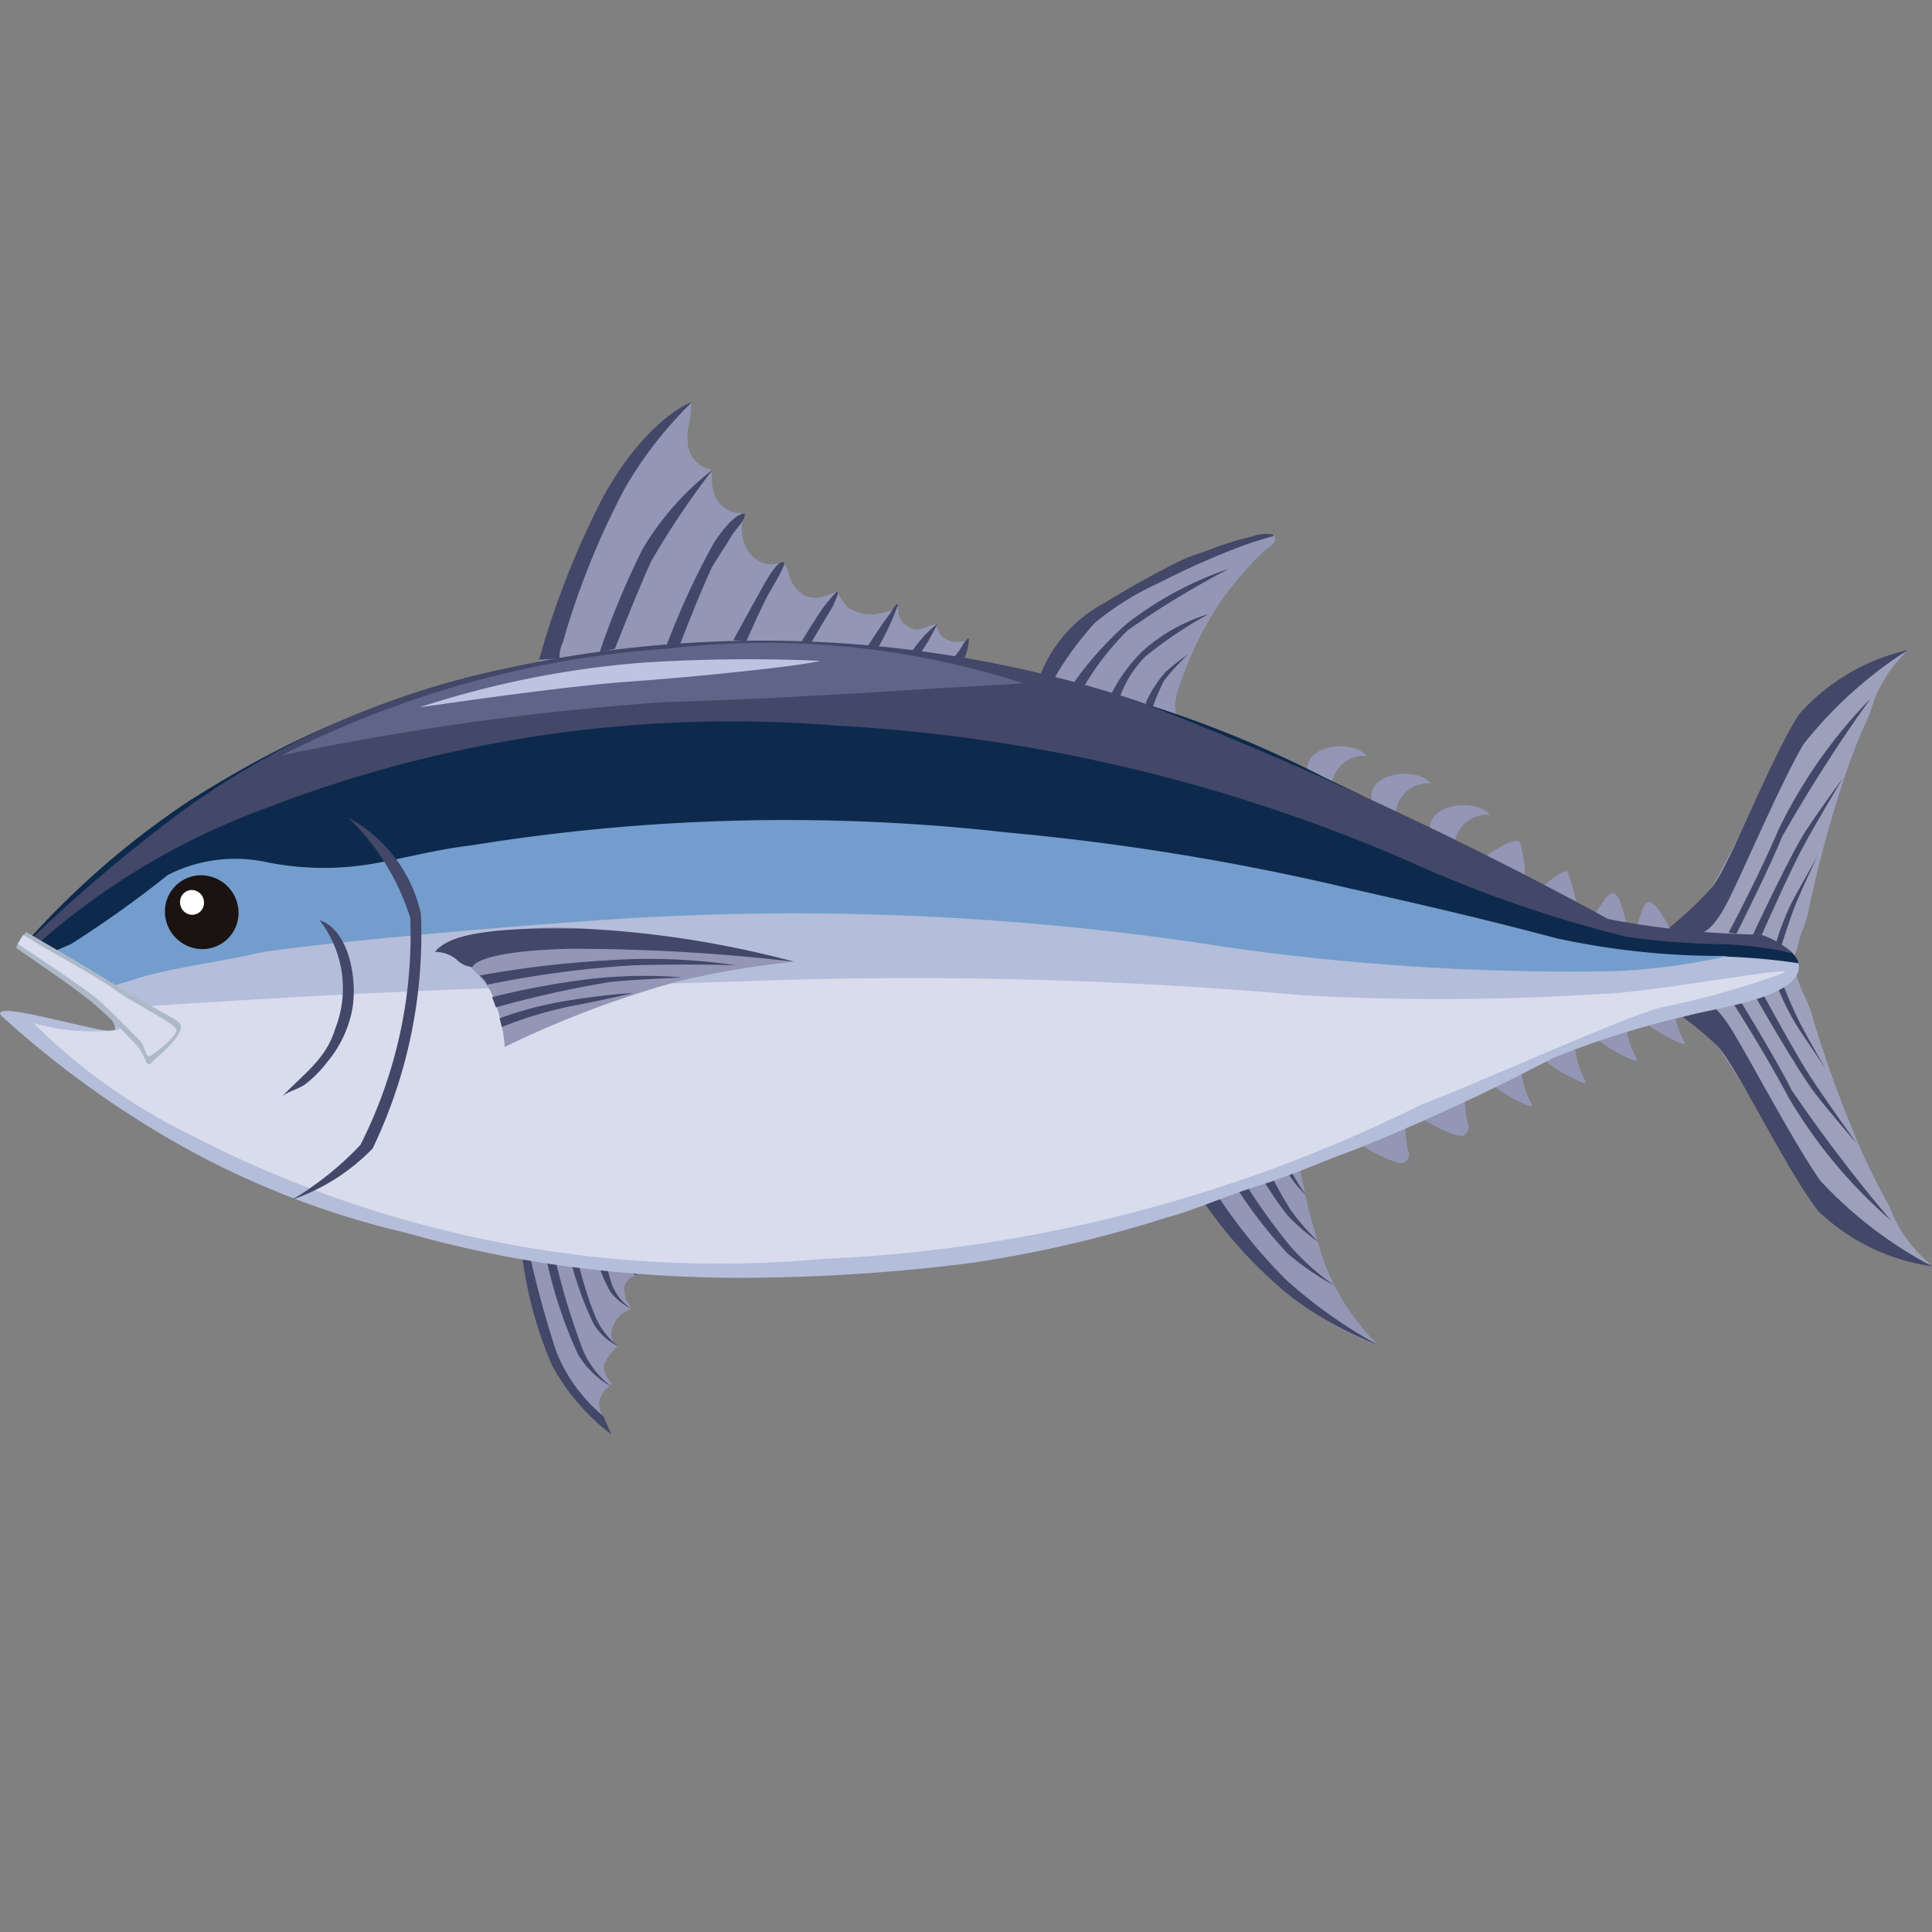 <svg xmlns="http://www.w3.org/2000/svg" width="24" height="24" viewBox="0 0 24 24">
  <rect x="0" y="0" width="24" height="24" fill="#808080" stroke="none"/>
  <g id="icon_side06" transform="translate(-440 -3840)">
    <rect id="矩形_224" data-name="矩形 224" width="24" height="24" transform="translate(440 3840)" fill="none"/>
    <g id="组_212" data-name="组 212" transform="translate(415.781 3098.823)">
      <path id="路径_275" data-name="路径 275" d="M380.389,804.263a9.661,9.661,0,0,0,.79-.654c.233-.237,1.13-2.3,1.438-2.536a2.978,2.978,0,0,1,1.125-.609,1.659,1.659,0,0,0-.451.762,7.573,7.573,0,0,0-.341.868,15.375,15.375,0,0,0-.406,1.5,1.8,1.8,0,0,1-.113.383c-.039.1-.036.225-.116.3a1.135,1.135,0,0,1-.247.188c-.14.058-.29-.064-.419-.094a3.861,3.861,0,0,0-.568-.049C380.97,804.316,380.475,804.2,380.389,804.263Z" transform="translate(-335.842 -51.189)" fill="#9da0bb"/>
      <path id="路径_276" data-name="路径 276" d="M386.854,803.529s.136.022.348-.4.632-1.417.931-1.937a5.234,5.234,0,0,1,1.3-1.175,2.558,2.558,0,0,0-1.353.8c-.365.568-.865,1.889-1.082,2.15a4.448,4.448,0,0,1-.591.548Z" transform="translate(-341.514 -50.765)" fill="#434768"/>
      <path id="路径_277" data-name="路径 277" d="M400.457,813.572s.347-.644.621-1.281a6.188,6.188,0,0,1,1.141-1.625,19.168,19.168,0,0,0-1.1,1.719c-.13.335-.564,1.2-.564,1.2Z" transform="translate(-354.765 -60.809)" fill="#434768"/>
      <path id="路径_278" data-name="路径 278" d="M405.726,829.911s.46-.988.651-1.282.467-.665.467-.665-.331.548-.5.864-.507,1.081-.507,1.081Z" transform="translate(-359.733 -77.119)" fill="#434768"/>
      <path id="路径_279" data-name="路径 279" d="M410.857,846.075a3.084,3.084,0,0,1,.221-.547c.131-.236.286-.511.286-.511s-.2.418-.281.626-.171.506-.171.506Z" transform="translate(-364.571 -93.199)" fill="#434768"/>
      <path id="路径_280" data-name="路径 280" d="M380.377,866.432a9.7,9.7,0,0,1,.841.587c.251.217,1.315,2.2,1.642,2.409a2.978,2.978,0,0,0,1.172.514,1.658,1.658,0,0,1-.512-.722,7.572,7.572,0,0,1-.411-.837,15.423,15.423,0,0,1-.528-1.461,1.8,1.8,0,0,0-.144-.373c-.047-.094-.055-.222-.14-.292a1.138,1.138,0,0,0-.262-.167c-.145-.046-.283.087-.41.128a3.827,3.827,0,0,1-.562.1C380.952,866.332,380.468,866.489,380.377,866.432Z" transform="translate(-335.831 -113.061)" fill="#9da0bb"/>
      <path id="路径_281" data-name="路径 281" d="M387.292,876.495s.133-.033.38.374.746,1.36,1.087,1.854a5.231,5.231,0,0,0,1.389,1.064,2.557,2.557,0,0,1-1.414-.686c-.411-.536-1.018-1.811-1.255-2.054a4.46,4.46,0,0,0-.634-.5Z" transform="translate(-341.929 -122.88)" fill="#434768"/>
      <path id="路径_282" data-name="路径 282" d="M400.827,875.725s.4.613.724,1.225a6.186,6.186,0,0,0,1.271,1.526,19.135,19.135,0,0,1-1.236-1.623c-.157-.324-.66-1.146-.66-1.146Z" transform="translate(-355.113 -122.138)" fill="#434768"/>
      <path id="路径_283" data-name="路径 283" d="M406.037,874.975s.54.947.754,1.224.52.625.52.625-.375-.52-.571-.82-.594-1.036-.594-1.036Z" transform="translate(-360.026 -121.442)" fill="#434768"/>
      <path id="路径_284" data-name="路径 284" d="M411.03,871.894a3.083,3.083,0,0,0,.265.527c.15.224.327.486.327.486s-.234-.4-.332-.6-.212-.491-.212-.491Z" transform="translate(-364.734 -118.468)" fill="#434768"/>
      <g id="组_211" data-name="组 211" transform="translate(24.219 746.177)">
        <path id="路径_285" data-name="路径 285" d="M254.258,775.031l.126-.046c.116-.042.24-.079.357-.113.079-.023.177-.013.252-.043.093.081.014.119-.061.183a1.776,1.776,0,0,0-.19.182,4.741,4.741,0,0,0-.39.479,4.422,4.422,0,0,0-.5,1.018,1.042,1.042,0,0,0-.061.251c0,.056.026.161-.024.2-.07.053-.342-.066-.423-.085-.2-.047-.4-.085-.6-.123a1.375,1.375,0,0,1-.414-.111c-.426-.237.333-.9.524-1.054a6.206,6.206,0,0,1,.934-.535A3.5,3.5,0,0,1,254.258,775.031Z" transform="translate(-239.193 -773.195)" fill="#9396b5"/>
        <path id="路径_286" data-name="路径 286" d="M250.41,776.5a1.724,1.724,0,0,1,.812-.929c.31-.191.632-.372.958-.531.108-.052.226-.083.337-.126a3.977,3.977,0,0,1,.54-.168.5.5,0,0,1,.255-.025.02.02,0,0,1,0,.023,4.326,4.326,0,0,0-.476.156,9.815,9.815,0,0,0-.93.419,3.578,3.578,0,0,0-.8.495,3.975,3.975,0,0,0-.537.744Z" transform="translate(-237.5 -773.082)" fill="#434768"/>
        <path id="路径_287" data-name="路径 287" d="M257.748,783.793a4.269,4.269,0,0,1,.667-.745,4.318,4.318,0,0,1,1.272-.684,11.054,11.054,0,0,0-1.259.765,3.355,3.355,0,0,0-.558.724Z" transform="translate(-244.419 -780.299)" fill="#434768"/>
        <path id="路径_288" data-name="路径 288" d="M266.008,793.239a1.982,1.982,0,0,1,.4-.55,2.171,2.171,0,0,1,.811-.453,5.364,5.364,0,0,0-.779.523,1.351,1.351,0,0,0-.324.519Z" transform="translate(-252.208 -789.607)" fill="#434768"/>
        <path id="路径_289" data-name="路径 289" d="M273.547,801.637a1.511,1.511,0,0,1,.25-.389,2.513,2.513,0,0,1,.278-.216,2.769,2.769,0,0,0-.294.319,2.191,2.191,0,0,0-.149.354Z" transform="translate(-259.317 -797.901)" fill="#434768"/>
        <g id="组_210" data-name="组 210" transform="translate(0 0)">
          <path id="路径_290" data-name="路径 290" d="M141.043,749.536a17.763,17.763,0,0,1,.781-1.942c.028-.043.057-.087.087-.129s.07-.092.1-.139.084-.127.128-.19c.085-.122.123-.257.211-.373a3.463,3.463,0,0,1,.289-.283.773.773,0,0,1,.317-.244c.019,0-.01.213-.014.23a.643.643,0,0,0-.025.239.37.37,0,0,0,.229.344c.038.01.051,0,.064.041a.362.362,0,0,1,.008.1.576.576,0,0,0,.032.188.38.38,0,0,0,.258.226c.026,0,.081-.011.091.021a.634.634,0,0,1-.009.148.6.6,0,0,0,.021.182.4.4,0,0,0,.28.282.643.643,0,0,0,.173-.007c.078,0,.088.058.107.12a.424.424,0,0,0,.2.281c.16.066.262-.007.412-.05a.493.493,0,0,0,.13.2.532.532,0,0,0,.3.083c.045,0,.318-.044.312-.119.011.128.025.221.151.282.142.07.209-.037.334-.037-.014,0,.033.106.039.114a.253.253,0,0,0,.1.079.319.319,0,0,0,.245,0,.825.825,0,0,1-.1.221c-.041.088-.078.152-.176.128-.115-.028-.225-.074-.339-.105-.067-.018-.14-.025-.209-.037s-.156.01-.234,0c-.1-.009-.193-.03-.289-.042a4.653,4.653,0,0,0-.641-.036c-.706.009-1.4.063-2.086.116a2.95,2.95,0,0,0-1.04.189Z" transform="translate(-134.375 -746.232)" fill="#9396b5"/>
          <path id="路径_291" data-name="路径 291" d="M141.532,749.375a10.662,10.662,0,0,1,.794-2.021c.543-.985,1.12-1.2,1.1-1.176a4.959,4.959,0,0,0-.827,1.063,9.883,9.883,0,0,0-.771,1.914.422.422,0,0,0-.041.2Z" transform="translate(-134.836 -746.177)" fill="#434768"/>
          <path id="路径_292" data-name="路径 292" d="M154.73,763.109a10.13,10.13,0,0,1,.531-1.277,3.5,3.5,0,0,1,.871-.988,10.274,10.274,0,0,0-.759,1.131c-.146.308-.454,1.093-.454,1.093Z" transform="translate(-147.281 -760.007)" fill="#434768"/>
          <path id="路径_293" data-name="路径 293" d="M169.148,772.026a9.53,9.53,0,0,1,.579-1.264c.051-.092.271-.409.4-.393.017.078-.133.212-.165.276s-.221.341-.254.413c-.206.457-.391.953-.391.953Z" transform="translate(-160.876 -768.987)" fill="#434768"/>
          <g id="组_209" data-name="组 209" transform="translate(0 2.943)">
            <g id="组_204" data-name="组 204" transform="translate(16.879 4.462)">
              <path id="路径_294" data-name="路径 294" d="M319.952,903.255s.5.306.577.227.042-.11.024-.2a2.487,2.487,0,0,1-.024-.281Z" transform="translate(-319.952 -901.451)" fill="#9396b5"/>
              <path id="路径_295" data-name="路径 295" d="M332.911,897.327s.5.306.577.227.042-.11.024-.2a2.5,2.5,0,0,1-.024-.281Z" transform="translate(-332.171 -895.861)" fill="#9396b5"/>
              <path id="路径_296" data-name="路径 296" d="M347.37,889.716a1.548,1.548,0,0,0,.307.23c.168.092.32.168.273.091a1.114,1.114,0,0,1-.1-.265,1.241,1.241,0,0,1-.038-.266Z" transform="translate(-345.805 -888.731)" fill="#9396b5"/>
              <path id="路径_297" data-name="路径 297" d="M359.041,884.626a1.548,1.548,0,0,0,.307.231c.168.092.32.168.273.09a1.1,1.1,0,0,1-.1-.265,1.241,1.241,0,0,1-.038-.266Z" transform="translate(-356.81 -883.932)" fill="#9396b5"/>
              <path id="路径_298" data-name="路径 298" d="M370.194,879.821a1.547,1.547,0,0,0,.307.23c.168.092.32.168.273.09a1.1,1.1,0,0,1-.1-.265,1.238,1.238,0,0,1-.038-.265Z" transform="translate(-367.327 -879.401)" fill="#9396b5"/>
              <path id="路径_299" data-name="路径 299" d="M380.592,876.121a1.547,1.547,0,0,0,.307.231c.168.092.32.168.273.09a1.1,1.1,0,0,1-.1-.265,1.238,1.238,0,0,1-.038-.265Z" transform="translate(-377.131 -875.912)" fill="#9396b5"/>
            </g>
            <g id="组_205" data-name="组 205" transform="translate(14.901 6.356)">
              <path id="路径_300" data-name="路径 300" d="M285.292,909.824a6.459,6.459,0,0,0,1.274,1.343,3.478,3.478,0,0,0,.943.511,2.9,2.9,0,0,1-.65-.977,8.255,8.255,0,0,1-.354-1.42Z" transform="translate(-285.292 -909.27)" fill="#9396b5"/>
              <path id="路径_301" data-name="路径 301" d="M285.292,916.536a5.509,5.509,0,0,0,1.149,1.265,4.5,4.5,0,0,0,1.068.589,5.989,5.989,0,0,1-1.148-.815,6.6,6.6,0,0,1-.931-1.176Z" transform="translate(-285.292 -915.982)" fill="#434768"/>
              <path id="路径_302" data-name="路径 302" d="M292.507,914.839a5.649,5.649,0,0,0,.683.894,3.324,3.324,0,0,0,.585.4,2.924,2.924,0,0,1-.572-.515,7.516,7.516,0,0,1-.59-.836Z" transform="translate(-292.095 -914.46)" fill="#434768"/>
              <path id="路径_303" data-name="路径 303" d="M297.812,912.279a4.25,4.25,0,0,0,.384.579,2.682,2.682,0,0,0,.384.327,2.871,2.871,0,0,1-.35-.4,4.8,4.8,0,0,1-.3-.552Z" transform="translate(-297.097 -912.052)" fill="#434768"/>
              <path id="路径_304" data-name="路径 304" d="M302.125,909.143a4.016,4.016,0,0,0,.219.341,1.4,1.4,0,0,0,.145.154,1.831,1.831,0,0,1-.159-.247,1.5,1.5,0,0,1-.114-.3Z" transform="translate(-301.164 -909.091)" fill="#434768"/>
            </g>
            <g id="组_206" data-name="组 206" transform="translate(6.473 7.507)">
              <path id="路径_305" data-name="路径 305" d="M137.627,929.265a5.045,5.045,0,0,0,.5,1.683,2.142,2.142,0,0,0,.6.649s-.166-.279-.124-.4a.423.423,0,0,1,.152-.19s-.117-.139-.1-.234a.7.7,0,0,1,.173-.237s-.136-.071-.052-.26a.342.342,0,0,1,.218-.2c-.009-.041-.052-.083-.066-.13a.4.4,0,0,1-.018-.145.179.179,0,0,1,.183-.142c-.046,0-.089-.1-.1-.133-.012-.063.021-.108.027-.163-.182-.023-.367-.028-.55-.041l-.7-.048Z" transform="translate(-137.627 -929.265)" fill="#9396b5"/>
              <path id="路径_306" data-name="路径 306" d="M137.67,930.111a5.017,5.017,0,0,0,.384,1.466,2.71,2.71,0,0,0,.736.856l-.1-.228a2.007,2.007,0,0,1-.584-.8,12.568,12.568,0,0,1-.349-1.289Z" transform="translate(-137.668 -930.063)" fill="#434768"/>
              <path id="路径_307" data-name="路径 307" d="M142.77,930.776a5.652,5.652,0,0,0,.408,1.278,1.1,1.1,0,0,0,.422.412,1.11,1.11,0,0,1-.386-.537,8.91,8.91,0,0,1-.334-1.133Z" transform="translate(-142.476 -930.69)" fill="#434768"/>
              <path id="路径_308" data-name="路径 308" d="M148.039,931.236a4.165,4.165,0,0,0,.307.883.744.744,0,0,0,.307.279.921.921,0,0,1-.291-.383,4.767,4.767,0,0,1-.233-.779Z" transform="translate(-147.445 -931.123)" fill="#434768"/>
              <path id="路径_309" data-name="路径 309" d="M153.834,931.36a2.06,2.06,0,0,0,.184.457.77.77,0,0,0,.266.215.647.647,0,0,1-.248-.309,2.4,2.4,0,0,1-.092-.385Z" transform="translate(-152.909 -931.22)" fill="#434768"/>
              <path id="路径_310" data-name="路径 310" d="M158.725,931.28a.747.747,0,0,0,.106.187.391.391,0,0,0,.143.1,1.946,1.946,0,0,1-.125-.155.286.286,0,0,1-.044-.135Z" transform="translate(-157.521 -931.164)" fill="#434768"/>
            </g>
            <g id="组_207" data-name="组 207" transform="translate(16.238 1.328)">
              <path id="路径_311" data-name="路径 311" d="M308.735,821.354c-.088-.362.549-.447.733-.226a.4.4,0,0,0-.439.407,1.192,1.192,0,0,1-.247-.124.467.467,0,0,0,.068.012Z" transform="translate(-308.726 -821.007)" fill="#9396b5"/>
              <path id="路径_312" data-name="路径 312" d="M322.709,827.337c-.088-.362.549-.447.733-.226a.4.4,0,0,0-.439.406,1.189,1.189,0,0,1-.247-.124.481.481,0,0,0,.068.012Z" transform="translate(-321.903 -826.649)" fill="#9396b5"/>
              <path id="路径_313" data-name="路径 313" d="M335.526,834.159c-.088-.362.549-.447.733-.226a.4.4,0,0,0-.439.407,1.2,1.2,0,0,1-.247-.124.477.477,0,0,0,.068.012Z" transform="translate(-333.989 -833.081)" fill="#9396b5"/>
              <path id="路径_314" data-name="路径 314" d="M347.638,841.808s.352-.263.422-.17a1.377,1.377,0,0,1,.06.492Z" transform="translate(-345.417 -840.442)" fill="#9396b5"/>
              <path id="路径_315" data-name="路径 315" d="M359.287,848.443s.306-.286.353-.216a3.014,3.014,0,0,1,.127.491S359.378,848.489,359.287,848.443Z" transform="translate(-356.401 -846.663)" fill="#9396b5"/>
              <path id="路径_316" data-name="路径 316" d="M370.886,853.3c.038.014.162-.287.257-.271s.146.334.175.43C371.318,853.461,371.068,853.37,370.886,853.3Z" transform="translate(-367.338 -851.202)" fill="#9396b5"/>
              <path id="路径_317" data-name="路径 317" d="M380.051,855.212c.04,0,.076-.325.171-.338s.23.279.284.363C380.506,855.236,380.243,855.223,380.051,855.212Z" transform="translate(-375.98 -852.94)" fill="#9396b5"/>
            </g>
            <g id="组_208" data-name="组 208">
              <path id="路径_318" data-name="路径 318" d="M27.37,802.318c2.34-1.48,4.406-1.984,8.461-1.818a13.944,13.944,0,0,1,5.643,1.531c2.008.94,2.839,1.682,3.475,1.834a7.769,7.769,0,0,0,1.834.151c.444.012.93.448.228.612-1.1.257-1.388.038-2.207.409a22.367,22.367,0,0,1-4.143,1.84,19.236,19.236,0,0,1-6.6,1.082c-3.771-.2-4.931-.5-6.063-1.025a14.125,14.125,0,0,1-2.173-1.293c-.189-.135-.76-.7-.76-.7s1.539.3,1.628.271a13.383,13.383,0,0,0-1.412-1.064A10.444,10.444,0,0,1,27.37,802.318Z" transform="translate(-25.017 -800.314)" fill="#0d2a4d"/>
              <path id="路径_319" data-name="路径 319" d="M24.719,843.2c.415-.032.394.04.659-.282a.914.914,0,0,1,.439-.324c.2-.057.421-.01.627-.058a4.144,4.144,0,0,1,.554-.109c.437-.046.861-.163,1.291-.246.636-.123,1.272-.191,1.916-.266a27.5,27.5,0,0,1,3.274-.187,31.455,31.455,0,0,1,6.867.71c.619.142,1.239.28,1.864.4a17.472,17.472,0,0,0,2.339.359,7.923,7.923,0,0,1,2.014.042c.08.424-1.058.559-1.364.648a11.02,11.02,0,0,0-1.691.531,26.722,26.722,0,0,1-2.448,1.133c-.435.156-.8.328-1.244.464-.354.108-.747.287-1.105.383a15.29,15.29,0,0,1-2.4.56,22.765,22.765,0,0,1-2.68.187,16.265,16.265,0,0,1-2.325-.135,14.311,14.311,0,0,1-2.045-.423,10.713,10.713,0,0,1-2.92-1.155,12.223,12.223,0,0,1-2.106-1.541c-.175-.229,1.4.278,1.412.173C25.676,843.835,24.967,843.424,24.719,843.2Z" transform="translate(-24.219 -839.216)" fill="#b4bdd9"/>
              <path id="路径_320" data-name="路径 320" d="M31.557,838.771c.1.064.651.418.651.418s.35-.1.683-.206,1.133-.22,1.4-.29,2.314-.282,4.324-.421a34.568,34.568,0,0,1,7.75.335,30.183,30.183,0,0,0,4.828.3,7.838,7.838,0,0,0,1.409-.189,9.656,9.656,0,0,1-2.127-.219c-.722-.191-1.309-.336-2.551-.615a30.553,30.553,0,0,0-4.278-.7,24.433,24.433,0,0,0-6.668.163c-.409.046-.808.157-1.213.226a3.579,3.579,0,0,1-1.325-.022,1.848,1.848,0,0,0-1.217.161,13.628,13.628,0,0,1-1.2.857Z" transform="translate(-31.138 -834.786)" fill="#739dcc"/>
              <path id="路径_321" data-name="路径 321" d="M32.173,870.439c4.307-.293,5.433-.264,7.815-.339a55.356,55.356,0,0,1,7.026.173,31.27,31.27,0,0,0,3.689-.019c.57-.008,2.389-.353,2.272-.264a10.418,10.418,0,0,1-1.517.43c-.417.093-2.1.865-3.009,1.217a18.441,18.441,0,0,1-7.41,1.909,14.278,14.278,0,0,1-7.922-1.569,7.264,7.264,0,0,1-1.893-1.359,2.652,2.652,0,0,0,1.048.083C32.388,870.611,32.173,870.439,32.173,870.439Z" transform="translate(-30.807 -865.851)" fill="#d8dcec"/>
              <path id="路径_322" data-name="路径 322" d="M28.851,801.575l.115.022a8.872,8.872,0,0,1,2.93-1.769,16.067,16.067,0,0,1,7.082-1.023,20.615,20.615,0,0,1,7.118,1.689,15.649,15.649,0,0,0,2.691.933,9.314,9.314,0,0,0,1.178.093,4.4,4.4,0,0,1,.9.116,1.155,1.155,0,0,0-.4-.234,10.915,10.915,0,0,1-1.9-.194,48.892,48.892,0,0,0-5.849-2.71,14.875,14.875,0,0,0-7.862-.4,10.532,10.532,0,0,0-3.938,1.721A19.445,19.445,0,0,0,28.851,801.575Z" transform="translate(-28.587 -797.734)" fill="#434768"/>
              <path id="路径_323" data-name="路径 323" d="M61.02,849.534a.449.449,0,0,1-.443.464.468.468,0,0,1-.471-.452.449.449,0,0,1,.443-.465A.468.468,0,0,1,61.02,849.534Z" transform="translate(-58.057 -846.151)" fill="#1a1311"/>
              <path id="路径_324" data-name="路径 324" d="M63.713,852.427a.148.148,0,0,1-.144.156.154.154,0,0,1-.153-.152.148.148,0,0,1,.144-.156A.154.154,0,0,1,63.713,852.427Z" transform="translate(-61.179 -849.162)" fill="#fff"/>
              <path id="路径_325" data-name="路径 325" d="M119.2,860.87a1.181,1.181,0,0,1,.673.528,2.035,2.035,0,0,1,.177.692,12.539,12.539,0,0,1,2.166-.818,10.959,10.959,0,0,1,1.432-.24,16.623,16.623,0,0,0-2.578-.408A4.311,4.311,0,0,0,119.2,860.87Z" transform="translate(-113.779 -857.028)" fill="#9396b5"/>
              <path id="路径_326" data-name="路径 326" d="M27.7,861.579s.739.5.942.674a6.645,6.645,0,0,1,.565.546c.114.131.1.287.181.2s.492-.4.314-.513-.4-.216-.782-.455-1.095-.65-1.095-.65A.569.569,0,0,0,27.7,861.579Z" transform="translate(-27.5 -857.746)" fill="#aeb9c8"/>
              <path id="路径_327" data-name="路径 327" d="M28.072,862.2s.857.556,1.043.731.464.453.5.5.047.177.093.163.368-.258.333-.337-.61-.367-.767-.491-.875-.518-.96-.573-.175-.105-.175-.105S28.085,862.18,28.072,862.2Z" transform="translate(-27.852 -858.417)" fill="#d8dcec"/>
              <path id="路径_328" data-name="路径 328" d="M85.5,800.345a12.453,12.453,0,0,1,4.814-1.327,10.372,10.372,0,0,1,4.4.433c-2.261.129-2.574.17-4.489.235A35.109,35.109,0,0,0,85.5,800.345Z" transform="translate(-82 -798.905)" fill="#616489"/>
              <path id="路径_329" data-name="路径 329" d="M115.551,802.674a11.931,11.931,0,0,1,2.74-.552,20.379,20.379,0,0,1,2.235-.025c-.214.062-1.544.2-2.327.255C117.314,802.412,115.636,802.665,115.551,802.674Z" transform="translate(-110.338 -801.831)" fill="#bdc3e1"/>
            </g>
            <path id="路径_330" data-name="路径 330" d="M118.908,860.938a.418.418,0,0,1,.266.093.308.308,0,0,0,.2.094s.025-.194,1.2-.226a23.767,23.767,0,0,1,2.792.16,12.5,12.5,0,0,0-2.578-.408C119.58,860.622,119.072,860.726,118.908,860.938Z" transform="translate(-113.504 -857.056)" fill="#434768"/>
            <path id="路径_331" data-name="路径 331" d="M128.621,867.572a.319.319,0,0,1,.095.113,12.967,12.967,0,0,1,1.8-.24c.755-.023,1.292,0,1.292,0a7.31,7.31,0,0,0-1.6-.062A12.627,12.627,0,0,0,128.621,867.572Z" transform="translate(-122.662 -863.396)" fill="#434768"/>
            <path id="路径_332" data-name="路径 332" d="M131.323,871.2s.033.082.047.127a13.336,13.336,0,0,1,1.435-.318c.407-.037.888-.05.864-.056a5.985,5.985,0,0,0-1.127.021A9.765,9.765,0,0,0,131.323,871.2Z" transform="translate(-125.21 -866.756)" fill="#434768"/>
            <path id="路径_333" data-name="路径 333" d="M132.961,875.015l.028.108a5.01,5.01,0,0,1,.864-.26c.436-.082.769-.163.769-.163a8.46,8.46,0,0,0-.844.1A4.493,4.493,0,0,0,132.961,875.015Z" transform="translate(-126.755 -870.308)" fill="#434768"/>
            <path id="路径_334" data-name="路径 334" d="M85.975,858.84a1.376,1.376,0,0,1,.174,1.322c-.119.39-.4.562-.667.85.064-.069.215-.1.3-.165a1.451,1.451,0,0,0,.267-.271,1.436,1.436,0,0,0,.308-.635c.07-.34-.012-.99-.4-1.129A.288.288,0,0,0,85.975,858.84Z" transform="translate(-81.985 -855.325)" fill="#434768"/>
            <path id="路径_335" data-name="路径 335" d="M88.5,836.512a2.926,2.926,0,0,1,.773,1.25,5.775,5.775,0,0,1-.62,2.817,3.939,3.939,0,0,1-.848.68,2.555,2.555,0,0,0,1-.636,6.141,6.141,0,0,0,.6-2.913A1.8,1.8,0,0,0,88.5,836.512Z" transform="translate(-84.176 -834.299)" fill="#434768"/>
          </g>
        </g>
        <path id="路径_336" data-name="路径 336" d="M183.9,781.889s.279-.511.386-.7.185-.278.235-.271-.083.219-.176.384-.283.6-.283.6Z" transform="translate(-174.791 -778.936)" fill="#434768"/>
        <path id="路径_337" data-name="路径 337" d="M198.715,787.941s.216-.354.274-.426.158-.2.175-.19-.06.185-.082.217-.244.409-.244.409Z" transform="translate(-188.756 -784.976)" fill="#434768"/>
        <path id="路径_338" data-name="路径 338" d="M213.026,790.587s.2-.308.253-.372.109-.192.125-.145a3.336,3.336,0,0,1-.248.534Z" transform="translate(-202.25 -787.555)" fill="#434768"/>
        <path id="路径_339" data-name="路径 339" d="M222.623,794.829s.109-.143.153-.191.17-.163.163-.142-.107.2-.107.2l-.094.15Z" transform="translate(-211.299 -791.736)" fill="#434768"/>
        <path id="路径_340" data-name="路径 340" d="M231.573,797.751l.082-.107c.037-.048.061-.122.115-.151.018.034-.04.272-.074.269Z" transform="translate(-219.738 -794.564)" fill="#434768"/>
      </g>
    </g>
  </g>
</svg>
